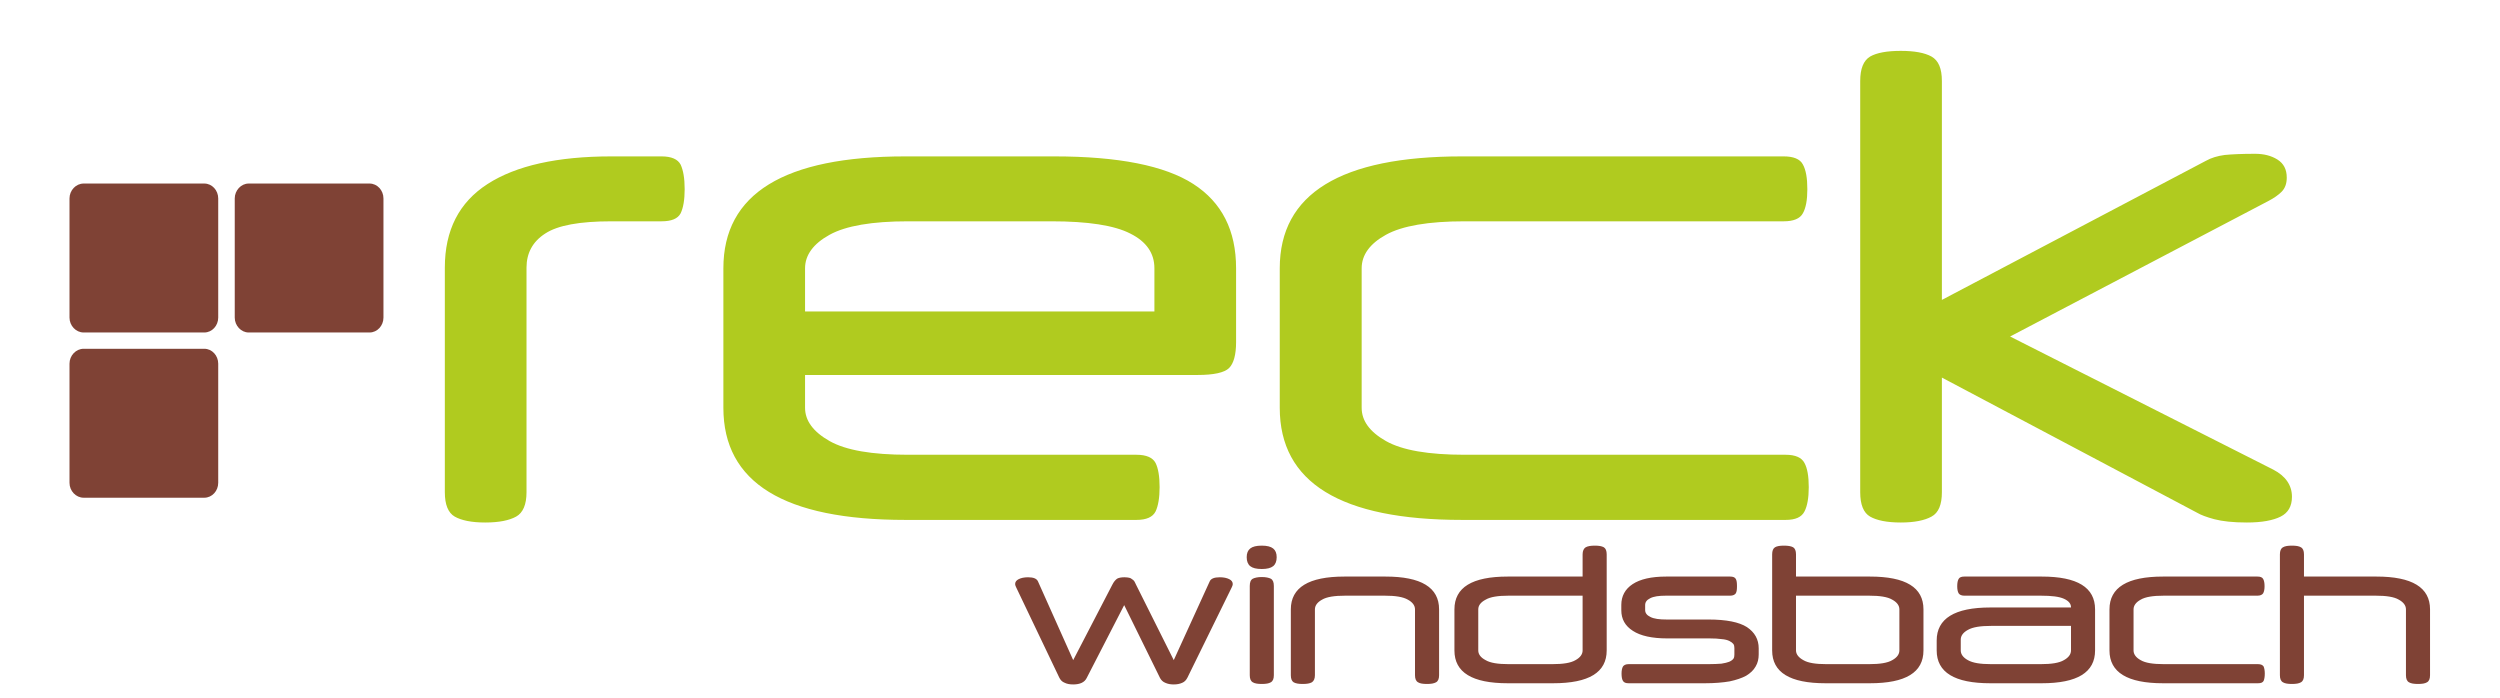 <svg xmlns="http://www.w3.org/2000/svg" xmlns:xlink="http://www.w3.org/1999/xlink" xmlns:serif="http://www.serif.com/" width="100%" height="100%" viewBox="0 0 2150 600" xml:space="preserve" style="fill-rule:evenodd;clip-rule:evenodd;stroke-linejoin:round;stroke-miterlimit:2;">    <g id="Ebene_x0020_1" transform="matrix(1,0,0,1,0,-420.5)">        <path d="M1971.07,1008.71C1967.62,1008.71 1964.98,1008.3 1963.36,1007.29C1961.53,1006.27 1960.72,1004.24 1960.72,1001.2L1960.72,897.26C1960.72,894.215 1961.53,892.185 1963.36,891.17C1964.98,890.155 1967.62,889.749 1971.07,889.749C1974.52,889.749 1977.16,890.155 1978.78,891.17C1980.61,892.185 1981.42,894.215 1981.42,897.26L1981.42,916.343L2043.75,916.343C2074.4,916.343 2089.83,925.681 2089.83,944.56L2089.83,1001.2C2089.83,1004.24 2089.02,1006.27 2087.19,1007.29C2085.57,1008.3 2082.93,1008.71 2079.47,1008.71C2076.02,1008.71 2073.39,1008.3 2071.76,1007.29C2069.93,1006.27 2069.12,1004.24 2069.12,1001.2L2069.12,944.56C2069.12,941.312 2067.09,938.47 2063.03,936.237C2058.97,933.801 2052.27,932.786 2043.14,932.786L1981.42,932.786L1981.42,1001.2C1981.42,1004.24 1980.61,1006.27 1978.78,1007.29C1977.16,1008.3 1974.52,1008.71 1971.07,1008.71ZM1860.23,1008.1C1829.58,1008.1 1814.15,998.763 1814.15,979.883L1814.15,944.56C1814.15,925.681 1829.58,916.343 1860.23,916.343L1941.43,916.343C1943.87,916.343 1945.49,916.952 1946.3,918.373C1947.12,919.794 1947.52,921.824 1947.52,924.666C1947.52,927.305 1947.12,929.335 1946.3,930.756C1945.49,931.974 1943.87,932.786 1941.43,932.786L1860.84,932.786C1851.7,932.786 1845,933.801 1840.94,936.237C1836.88,938.47 1834.85,941.312 1834.85,944.56L1834.85,979.883C1834.85,983.131 1836.88,985.973 1840.94,988.207C1845,990.643 1851.7,991.658 1860.84,991.658L1941.84,991.658C1944.48,991.658 1945.9,992.47 1946.71,993.688C1947.32,995.109 1947.72,997.139 1947.72,999.778C1947.72,1002.62 1947.32,1004.65 1946.71,1006.07C1945.9,1007.49 1944.48,1008.1 1941.84,1008.1L1860.23,1008.1ZM1755.07,991.658C1764.21,991.658 1770.91,990.643 1774.97,988.207C1779.03,985.973 1781.06,983.131 1781.06,979.883L1781.06,958.771L1712.24,958.771C1703.1,958.771 1696.61,959.786 1692.34,962.222C1688.28,964.455 1686.25,967.297 1686.25,970.545L1686.25,979.883C1686.25,983.131 1688.28,985.973 1692.34,988.207C1696.61,990.643 1703.1,991.658 1712.24,991.658L1755.07,991.658ZM1711.63,1008.1C1680.98,1008.1 1665.55,998.763 1665.55,979.883L1665.55,971.357C1665.55,952.478 1680.98,942.936 1711.63,942.936L1781.06,942.936L1781.06,942.733C1781.06,939.688 1779.03,937.252 1774.97,935.425C1770.91,933.598 1764.41,932.786 1755.07,932.786L1689.3,932.786C1686.86,932.786 1685.24,931.974 1684.43,930.756C1683.61,929.335 1683.21,927.305 1683.21,924.666C1683.21,921.824 1683.61,919.794 1684.43,918.373C1685.24,916.952 1686.86,916.343 1689.3,916.343L1755.88,916.343C1786.54,916.343 1801.76,925.681 1801.76,944.56L1801.76,979.883C1801.76,998.763 1786.54,1008.1 1755.88,1008.1L1711.63,1008.1ZM1544.56,932.786L1544.56,979.883C1544.56,983.131 1546.79,985.973 1550.85,988.207C1554.91,990.643 1561.61,991.658 1570.54,991.658L1607.49,991.658C1616.62,991.658 1623.32,990.643 1627.38,988.207C1631.44,985.973 1633.47,983.131 1633.47,979.883L1633.47,944.56C1633.47,941.312 1631.44,938.47 1627.38,936.237C1623.32,933.801 1616.62,932.786 1607.49,932.786L1544.56,932.786ZM1544.56,916.343L1608.1,916.343C1638.95,916.343 1654.18,925.681 1654.18,944.56L1654.18,979.883C1654.18,998.763 1638.95,1008.1 1608.1,1008.1L1569.93,1008.1C1539.28,1008.1 1524.05,998.763 1524.05,979.883L1524.05,897.26C1524.05,894.215 1524.86,892.185 1526.49,891.17C1528.11,890.155 1530.75,889.749 1534.2,889.749C1537.65,889.749 1540.29,890.155 1542.12,891.17C1543.74,892.185 1544.56,894.215 1544.56,897.26L1544.56,916.343ZM1394.33,940.703C1394.33,933.192 1397.58,927.102 1404.08,922.839C1410.57,918.576 1420.11,916.343 1432.9,916.343L1487.92,916.343C1490.35,916.343 1491.98,916.952 1492.79,918.373C1493.6,919.794 1493.8,921.824 1493.8,924.666C1493.8,927.305 1493.6,929.335 1492.79,930.756C1491.98,931.974 1490.35,932.786 1487.92,932.786L1432.7,932.786C1426.61,932.786 1422.14,933.395 1419.1,935.019C1416.26,936.44 1414.83,938.267 1414.83,940.906L1414.83,945.169C1414.83,947.605 1416.26,949.635 1419.3,951.057C1422.35,952.681 1427.02,953.29 1433.51,953.29L1469.44,953.29C1484.67,953.29 1495.63,955.523 1502.33,959.786C1509.03,964.252 1512.48,970.342 1512.48,978.056L1512.48,983.334C1512.48,987.192 1511.67,990.643 1509.84,993.688C1508.01,996.936 1505.38,999.372 1501.72,1001.61C1498.07,1003.63 1493.19,1005.26 1487.51,1006.48C1481.62,1007.49 1474.52,1008.1 1466.4,1008.1L1400.62,1008.1C1398.19,1008.1 1396.56,1007.49 1395.75,1006.07C1394.94,1004.85 1394.53,1002.62 1394.53,999.778C1394.53,997.139 1394.94,995.109 1395.75,993.688C1396.56,992.47 1398.19,991.658 1400.62,991.658L1469.44,991.658C1473.91,991.658 1477.56,991.455 1480.4,991.252C1483.25,990.846 1485.48,990.237 1487.1,989.628C1488.93,988.816 1489.95,988.004 1490.76,986.989C1491.37,985.973 1491.57,984.958 1491.57,983.537L1491.57,977.853C1491.57,976.432 1491.37,975.417 1490.76,974.402C1489.95,973.387 1488.93,972.575 1487.31,971.763C1485.68,970.951 1483.45,970.342 1480.61,970.139C1477.97,969.733 1474.32,969.53 1470.26,969.53L1433.71,969.53C1420.72,969.53 1410.77,967.297 1404.28,963.034C1397.58,958.771 1394.33,952.884 1394.33,945.372L1394.33,940.703ZM1297.29,932.786C1288.36,932.786 1281.66,933.801 1277.6,936.237C1273.34,938.47 1271.31,941.312 1271.31,944.56L1271.31,979.883C1271.31,983.131 1273.34,985.973 1277.6,988.207C1281.66,990.643 1288.36,991.658 1297.29,991.658L1335.05,991.658C1344.19,991.658 1350.89,990.643 1354.95,988.207C1359.01,985.973 1361.04,983.131 1361.04,979.883L1361.04,932.786L1297.29,932.786ZM1361.04,897.26C1361.04,894.215 1362.05,892.185 1363.68,891.17C1365.5,890.155 1368.14,889.749 1371.59,889.749C1375.05,889.749 1377.48,890.155 1379.31,891.17C1380.93,892.185 1381.75,894.215 1381.75,897.26L1381.75,979.883C1381.75,998.763 1366.52,1008.1 1335.66,1008.1L1296.68,1008.1C1266.03,1008.1 1250.81,998.763 1250.81,979.883L1250.81,944.56C1250.81,925.681 1266.03,916.343 1296.68,916.343L1361.04,916.343L1361.04,897.26ZM1120.27,1008.71C1116.82,1008.71 1114.39,1008.3 1112.56,1007.29C1110.93,1006.27 1110.12,1004.24 1110.12,1001.2L1110.12,944.56C1110.12,925.681 1125.55,916.343 1156.2,916.343L1191.53,916.343C1222.18,916.343 1237.61,925.681 1237.61,944.56L1237.61,1001.2C1237.61,1004.24 1236.8,1006.27 1234.97,1007.29C1233.14,1008.3 1230.71,1008.71 1227.26,1008.71C1223.6,1008.71 1221.17,1008.3 1219.54,1007.29C1217.72,1006.27 1216.9,1004.24 1216.9,1001.2L1216.9,944.56C1216.9,941.312 1214.87,938.47 1210.81,936.237C1206.55,933.801 1200.06,932.786 1190.92,932.786L1156.81,932.786C1147.68,932.786 1140.98,933.801 1136.92,936.237C1132.86,938.47 1130.83,941.312 1130.83,944.56L1130.83,1001.2C1130.83,1004.24 1129.82,1006.27 1128.19,1007.29C1126.36,1008.3 1123.93,1008.71 1120.27,1008.71ZM1072.16,899.696C1072.16,896.245 1073.18,893.809 1075.21,892.185C1077.24,890.561 1080.48,889.749 1085.15,889.749C1089.62,889.749 1092.87,890.561 1094.9,892.185C1096.93,893.809 1097.94,896.245 1097.94,899.696C1097.94,903.147 1096.93,905.786 1094.9,907.41C1092.87,909.034 1089.62,909.846 1085.15,909.846C1080.48,909.846 1077.24,909.034 1075.21,907.41C1073.18,905.786 1072.16,903.147 1072.16,899.696ZM1095.51,1001.2C1095.51,1004.24 1094.69,1006.27 1092.87,1007.29C1091.24,1008.3 1088.61,1008.71 1085.15,1008.71C1081.7,1008.71 1079.06,1008.3 1077.44,1007.29C1075.61,1006.27 1074.8,1004.24 1074.8,1001.2L1074.8,924.463C1074.8,921.215 1075.61,919.185 1077.44,918.17C1079.06,917.358 1081.7,916.749 1085.15,916.749C1088.61,916.749 1091.24,917.358 1092.87,918.17C1094.69,919.185 1095.51,921.215 1095.51,924.463L1095.51,1001.2ZM934.523,1003.63C932.696,1007.29 928.839,1009.12 922.952,1009.12C920.11,1009.12 917.674,1008.71 915.644,1007.7C913.411,1006.88 911.99,1005.26 910.975,1003.23L874.028,925.884C873.419,924.666 873.013,923.651 873.013,922.839C873.013,921.012 874.028,919.591 876.058,918.576C878.088,917.561 880.727,916.952 884.178,916.952C888.847,916.952 891.689,918.17 892.704,920.606L922.952,988.207L956.651,923.245C957.869,920.809 959.29,919.185 960.711,918.17C962.132,917.358 964.365,916.952 967.004,916.952C968.628,916.952 970.049,917.155 971.064,917.358C972.079,917.561 972.891,917.967 973.5,918.576C974.312,918.982 974.921,919.591 975.53,920.403C975.936,921.215 976.545,922.23 976.951,923.245L1009.43,988.207L1040.29,920.606C1041.3,918.17 1044.15,916.952 1049.02,916.952C1052.47,916.952 1055.11,917.561 1057.14,918.576C1059.17,919.591 1060.18,921.012 1060.18,922.839C1060.18,923.651 1059.78,924.666 1059.17,925.884L1021.21,1003.23C1020.19,1005.26 1018.77,1006.88 1016.74,1007.7C1014.51,1008.71 1012.07,1009.12 1009.43,1009.12C1006.59,1009.12 1004.36,1008.71 1002.12,1007.7C1000.09,1006.88 998.673,1005.46 997.658,1003.63L966.801,940.906L934.523,1003.63Z" style="fill:rgb(127,66,53);fill-rule:nonzero;"></path>        <path d="M1670.02,678.424L1896.98,558.854C1901.65,556.215 1907.13,554.591 1913.22,553.779C1919.31,553.17 1928.04,552.764 1939.41,552.764C1946.92,552.764 1953.21,554.388 1958.49,557.636C1963.97,561.087 1966.61,566.162 1966.61,573.267C1966.61,578.342 1965.19,582.402 1962.14,585.448C1959.3,588.29 1955.45,590.929 1951.18,593.162L1728.69,709.89L1955.04,824.385C1965.6,829.866 1971.08,837.783 1971.08,847.731C1971.08,855.851 1967.83,861.535 1961.33,864.783C1954.84,868.031 1945.3,869.858 1932.3,869.858C1920.53,869.858 1911.19,868.843 1904.29,867.016C1897.59,865.189 1892.72,863.362 1889.67,861.535L1670.02,745.213L1670.02,843.874C1670.02,854.43 1667.18,861.535 1661.09,864.783C1655.2,868.031 1646.47,869.858 1634.7,869.858C1622.72,869.858 1613.99,868.031 1608.31,864.783C1602.62,861.535 1599.78,854.43 1599.78,843.874L1599.78,490.238C1599.78,479.479 1602.62,472.576 1608.31,469.125C1613.99,465.877 1622.72,464.253 1634.7,464.253C1646.47,464.253 1655.2,465.877 1661.09,469.125C1667.18,472.576 1670.02,479.479 1670.02,490.238L1670.02,678.424ZM1257.31,867.625C1152.96,867.625 1100.59,835.55 1100.59,771.198L1100.59,651.221C1100.59,587.072 1152.96,554.997 1257.31,554.997L1534.01,554.997C1542.33,554.997 1548.01,557.23 1550.45,561.899C1553.09,566.568 1554.31,573.673 1554.31,583.214C1554.31,592.35 1553.09,599.252 1550.45,603.921C1548.01,608.59 1542.33,610.823 1534.01,610.823L1259.54,610.823C1228.48,610.823 1205.95,614.68 1191.94,622.395C1177.93,630.109 1171.03,639.853 1171.03,651.221L1171.03,771.198C1171.03,782.363 1177.93,791.904 1191.94,799.821C1205.95,807.739 1228.48,811.596 1259.54,811.596L1535.63,811.596C1544.16,811.596 1549.43,814.032 1551.87,818.701C1554.31,823.167 1555.53,830.069 1555.53,839.407C1555.53,848.543 1554.31,855.648 1551.87,860.317C1549.43,865.189 1544.16,867.625 1535.63,867.625L1257.31,867.625ZM692.346,688.371L992.794,688.371L992.794,651.221C992.794,638.229 985.892,628.282 972.087,621.379C958.283,614.274 935.546,610.823 904.283,610.823L780.856,610.823C749.999,610.823 727.466,614.68 713.458,622.395C699.451,630.109 692.346,639.853 692.346,651.221L692.346,688.371ZM692.346,742.98L692.346,771.198C692.346,782.363 699.451,791.904 713.458,799.821C727.466,807.739 749.999,811.596 780.856,811.596L977.365,811.596C985.892,811.596 991.373,814.032 993.809,818.701C996.042,823.167 997.26,830.069 997.26,839.407C997.26,848.543 996.042,855.648 993.809,860.317C991.373,865.189 985.892,867.625 977.365,867.625L778.623,867.625C674.278,867.625 622.106,835.55 622.106,771.198L622.106,651.221C622.106,587.072 674.278,554.997 778.623,554.997L906.517,554.997C961.734,554.997 1001.73,562.914 1026.29,578.748C1050.85,594.583 1063.03,618.74 1063.03,651.221L1063.03,714.762C1063.03,725.521 1061,733.033 1056.94,737.093C1052.88,740.95 1043.95,742.98 1029.94,742.98L692.346,742.98ZM568.918,554.997C577.445,554.997 582.926,557.433 585.362,562.102C587.595,566.974 588.813,573.876 588.813,583.214C588.813,592.35 587.595,599.252 585.362,603.921C582.926,608.59 577.445,610.823 568.918,610.823L525.881,610.823C498.475,610.823 479.596,614.274 468.837,621.379C458.077,628.282 452.799,638.229 452.799,650.612L452.799,843.874C452.799,854.43 449.754,861.535 443.867,864.783C437.98,868.031 429.25,869.858 417.273,869.858C405.499,869.858 396.77,868.031 391.085,864.783C385.401,861.535 382.559,854.43 382.559,843.874L382.559,650.612C382.559,618.537 394.74,594.583 419.303,578.748C443.867,562.914 479.393,554.997 525.881,554.997L568.918,554.997Z" style="fill:rgb(176,203,31);fill-rule:nonzero;"></path>        <path d="M71.956,578.342L175.692,578.342C182.391,578.342 187.669,584.229 187.669,591.132L187.669,693.649C187.669,700.552 182.391,706.439 175.692,706.439L71.956,706.439C65.256,706.439 59.775,700.552 59.775,693.649L59.775,591.132C59.775,584.229 65.256,578.342 71.956,578.342ZM71.956,720.446L175.692,720.446C182.391,720.446 187.669,726.333 187.669,733.236L187.669,835.753C187.669,842.656 182.391,848.543 175.692,848.543L71.956,848.543C65.256,848.543 59.775,842.656 59.775,835.753L59.775,733.236C59.775,726.333 65.256,720.446 71.956,720.446ZM213.857,578.342L317.795,578.342C324.495,578.342 329.773,584.229 329.773,591.132L329.773,693.649C329.773,700.552 324.495,706.439 317.795,706.439L213.857,706.439C207.36,706.439 201.879,700.552 201.879,693.649L201.879,591.132C201.879,584.229 207.36,578.342 213.857,578.342Z" style="fill:rgb(127,66,53);"></path>    </g></svg>
